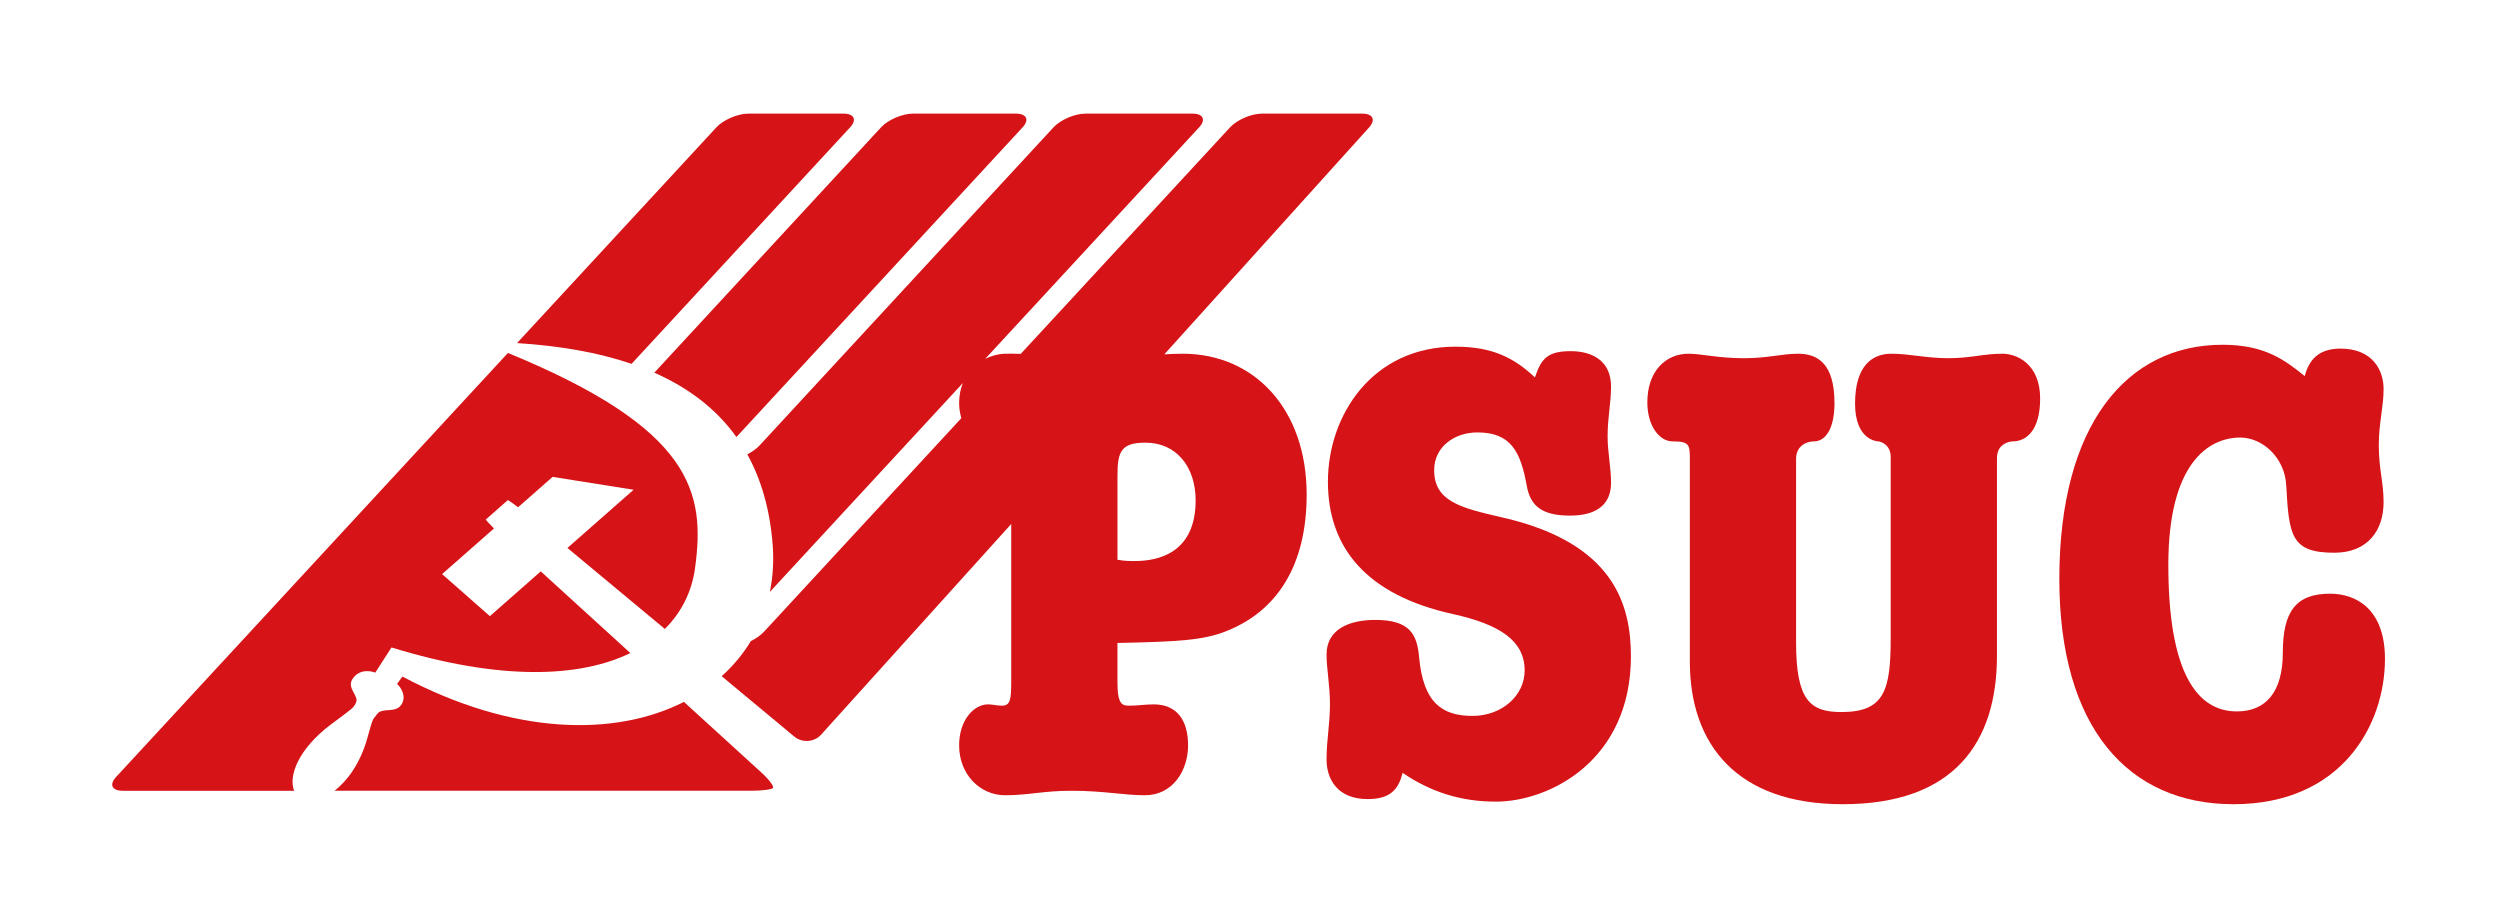 <?xml version="1.0" encoding="utf-8"?>
<!-- Generator: Adobe Illustrator 15.1.0, SVG Export Plug-In . SVG Version: 6.00 Build 0)  -->
<!DOCTYPE svg PUBLIC "-//W3C//DTD SVG 1.1//EN" "http://www.w3.org/Graphics/SVG/1.1/DTD/svg11.dtd">
<svg version="1.1" id="Capa_1" xmlns="http://www.w3.org/2000/svg" xmlns:xlink="http://www.w3.org/1999/xlink" x="0px" y="0px"
	 width="275px" height="100.68px" viewBox="0 0 275 100.68" enable-background="new 0 0 275 100.68" xml:space="preserve">
<g>
	<g>
		<path fill="#D61316" d="M93.519,14.001c0.764-0.826,0.433-1.502-0.737-1.502H82.324c-1.17,0-2.751,0.676-3.515,1.502
			L56.874,37.738c4.63,0.294,8.879,1.016,12.599,2.284L93.519,14.001z"/>
		<path fill="#D61316" d="M81.006,48.073l31.486-34.072c0.764-0.826,0.432-1.502-0.738-1.502h-11.318
			c-1.17,0-2.751,0.676-3.515,1.502L71.975,40.997C75.701,42.64,78.773,44.95,81.006,48.073z"/>
		<path fill="#D61316" d="M75.234,77.21c-7.55,3.828-18.731,3.701-30.969-2.79l-0.592,0.814c0.414,0.341,1.123,1.414,0.429,2.346
			c-0.655,0.88-2.036,0.228-2.596,0.939c-0.662,0.842-0.479,0.521-1.135,2.8c-0.773,2.687-2.163,4.572-3.573,5.665h45.826
			c1.17,0,2.248-0.136,2.397-0.301s-0.413-0.925-1.249-1.688L75.234,77.21z"/>
		<path fill="#D61316" d="M130.086,38.909c-0.689,0-1.348,0.029-2.012,0.07l22.529-24.963c0.754-0.834,0.414-1.518-0.756-1.518
			H138.83c-1.17,0-2.751,0.676-3.515,1.502l-23.034,24.926c-0.561-0.019-1.129-0.03-1.726-0.018
			c-0.759,0.021-1.501,0.227-2.185,0.567l8.449-9.142c0.764-0.826,2.013-2.179,2.776-3.005l12.316-13.329
			c0.764-0.826,0.433-1.502-0.737-1.502h-11.768c-1.17,0-2.75,0.676-3.514,1.502L83.572,48.978c-0.355,0.386-0.85,0.734-1.368,1.001
			c1.513,2.741,2.479,6.009,2.787,9.894c0.146,1.833,0.027,3.581-0.304,5.233L105.91,42.14c-0.255,0.645-0.406,1.374-0.406,2.189
			c0,0.517,0.08,1.099,0.241,1.671l-2.751,2.978c-0.764,0.827-2.014,2.179-2.777,3.006L84.061,69.467
			c-0.379,0.41-0.912,0.782-1.467,1.054c-0.864,1.429-1.943,2.722-3.21,3.86l7.978,6.633c0.873,0.727,2.203,0.638,2.956-0.197
			l20.917-23.178v17.168c0,2.183-0.076,2.816-1.057,2.816c-0.527,0-0.98-0.142-1.508-0.142c-1.508,0-3.166,1.689-3.166,4.505
			c0,3.238,2.337,5.491,5.052,5.491c2.64,0,4.147-0.493,7.313-0.493c3.545,0,5.73,0.493,8.069,0.493
			c3.091,0,4.751-2.745,4.751-5.491c0-2.815-1.283-4.505-3.771-4.505c-0.98,0-1.735,0.142-2.64,0.142c-0.754,0-1.357,0-1.357-2.534
			v-4.364c6.635-0.141,9.501-0.281,12.064-1.338c5.43-2.182,8.748-7.108,8.748-14.992C143.734,45.033,138.003,38.909,130.086,38.909
			z M124.808,61.715c-0.604,0-1.057,0-1.886-0.141v-9.221c0-2.675,0.377-3.66,3.092-3.66c3.393,0,5.506,2.674,5.506,6.335
			C131.52,60.871,127.371,61.715,124.808,61.715z"/>
		<path fill="#D61316" d="M165.299,56.929c-4.6-1.057-7.541-1.76-7.541-5.209c0-2.604,2.262-4.153,4.751-4.153
			c3.694,0,4.751,2.112,5.43,5.843c0.376,2.111,1.507,3.308,4.749,3.308c3.244,0,4.525-1.478,4.525-3.59
			c0-1.83-0.377-3.308-0.377-5.138c0-2.112,0.377-3.59,0.377-5.49c0-2.605-1.811-3.872-4.449-3.872s-3.242,0.915-3.922,2.886
			c-2.262-2.112-4.599-3.379-8.746-3.379c-9.125,0-14.025,7.531-14.025,14.852c0,7.18,4.146,12.459,13.799,14.57
			c5.052,1.127,7.842,2.887,7.842,6.194c0,2.745-2.487,4.998-5.73,4.998c-3.317,0-5.429-1.408-5.882-6.476
			c-0.226-2.464-0.979-4.083-4.826-4.083c-2.79,0-5.353,0.985-5.353,3.801c0,1.619,0.376,3.379,0.376,5.49
			c0,2.112-0.376,3.942-0.376,6.054c0,2.183,1.205,4.364,4.523,4.364c2.564,0,3.394-1.126,3.846-2.886
			c3.092,2.111,6.41,3.167,10.256,3.167c5.881,0,14.854-4.505,14.854-15.978C179.398,66.572,177.59,59.745,165.299,56.929z"/>
		<path fill="#D61316" d="M220.27,38.909c-2.111,0-3.47,0.493-5.957,0.493c-2.414,0-4.299-0.493-6.26-0.493
			c-2.187,0-3.996,1.408-3.996,5.491c0,3.941,2.337,4.152,2.564,4.152c0.226,0,1.356,0.353,1.356,1.689v19.92
			c0,5.772-0.679,8.165-5.43,8.165c-3.468,0-4.977-1.337-4.977-7.672V50.453c0-1.337,1.056-1.9,1.96-1.9
			c1.283,0,2.264-1.407,2.264-4.223c0-4.364-1.886-5.42-3.996-5.42c-1.811,0-3.319,0.493-5.959,0.493
			c-2.865,0-4.674-0.493-6.107-0.493c-2.488,0-4.524,1.901-4.524,5.35c0,2.533,1.282,4.293,2.79,4.293
			c1.811,0,1.885,0.353,1.885,1.9v22.313c0,9.15,5.204,15.697,16.816,15.697c12.291,0,16.967-6.828,16.967-16.33V50.382
			c0-1.618,1.433-1.83,1.734-1.83c1.432,0,3.016-1.126,3.016-4.716C224.416,40.036,221.852,38.909,220.27,38.909z"/>
		<path fill="#D61316" d="M256.312,65.305c-3.771,0-5.202,1.971-5.202,6.476c0,4.364-1.885,6.476-5.053,6.476
			c-4.373,0-7.541-4.223-7.541-16.119c0-11.121,4.373-14.007,7.918-14.007c2.414,0,4.901,2.182,5.053,5.279
			c0.302,5.49,0.527,7.391,5.278,7.391c3.695,0,5.429-2.464,5.429-5.561c0-2.253-0.527-3.59-0.527-6.265
			c0-2.464,0.527-4.153,0.527-6.194c0-1.971-1.131-4.435-4.75-4.435c-2.413,0-3.469,1.267-3.922,3.026
			c-2.262-1.83-4.448-3.449-9.049-3.449c-10.48,0-17.947,8.728-17.947,25.762c0,16.4,7.617,24.777,19.154,24.777
			c11.914,0,16.666-8.729,16.666-15.979C262.346,66.924,259.102,65.305,256.312,65.305z"/>
		<path fill="#D61316" d="M39.171,77.267c0.329-0.737-1.081-1.575-0.376-2.61c0.729-1.07,1.958-0.887,2.482-0.664l1.785-2.773
			c12.066,3.711,20.77,3.293,26.277,0.617l-9.854-8.984l-5.599,4.924l-5.256-4.627l5.709-5.021c-0.455-0.449-0.807-0.827-0.901-0.98
			c0,0,0,0,1.214-1.071c1.215-1.068,1.215-1.068,1.215-1.068c0.185,0.094,0.617,0.399,1.124,0.787l3.798-3.341l8.907,1.417
			l-7.279,6.402l10.717,8.911c1.868-1.863,2.968-4.155,3.314-6.65c1.155-8.348-0.194-15.34-20.576-23.71L12.756,85.482
			c-0.764,0.827-0.432,1.503,0.738,1.503h18.861c-0.631-1.586,0.387-4.549,4.078-7.323C38.746,77.924,38.878,77.921,39.171,77.267z"
			/>
	</g>
</g>
</svg>
